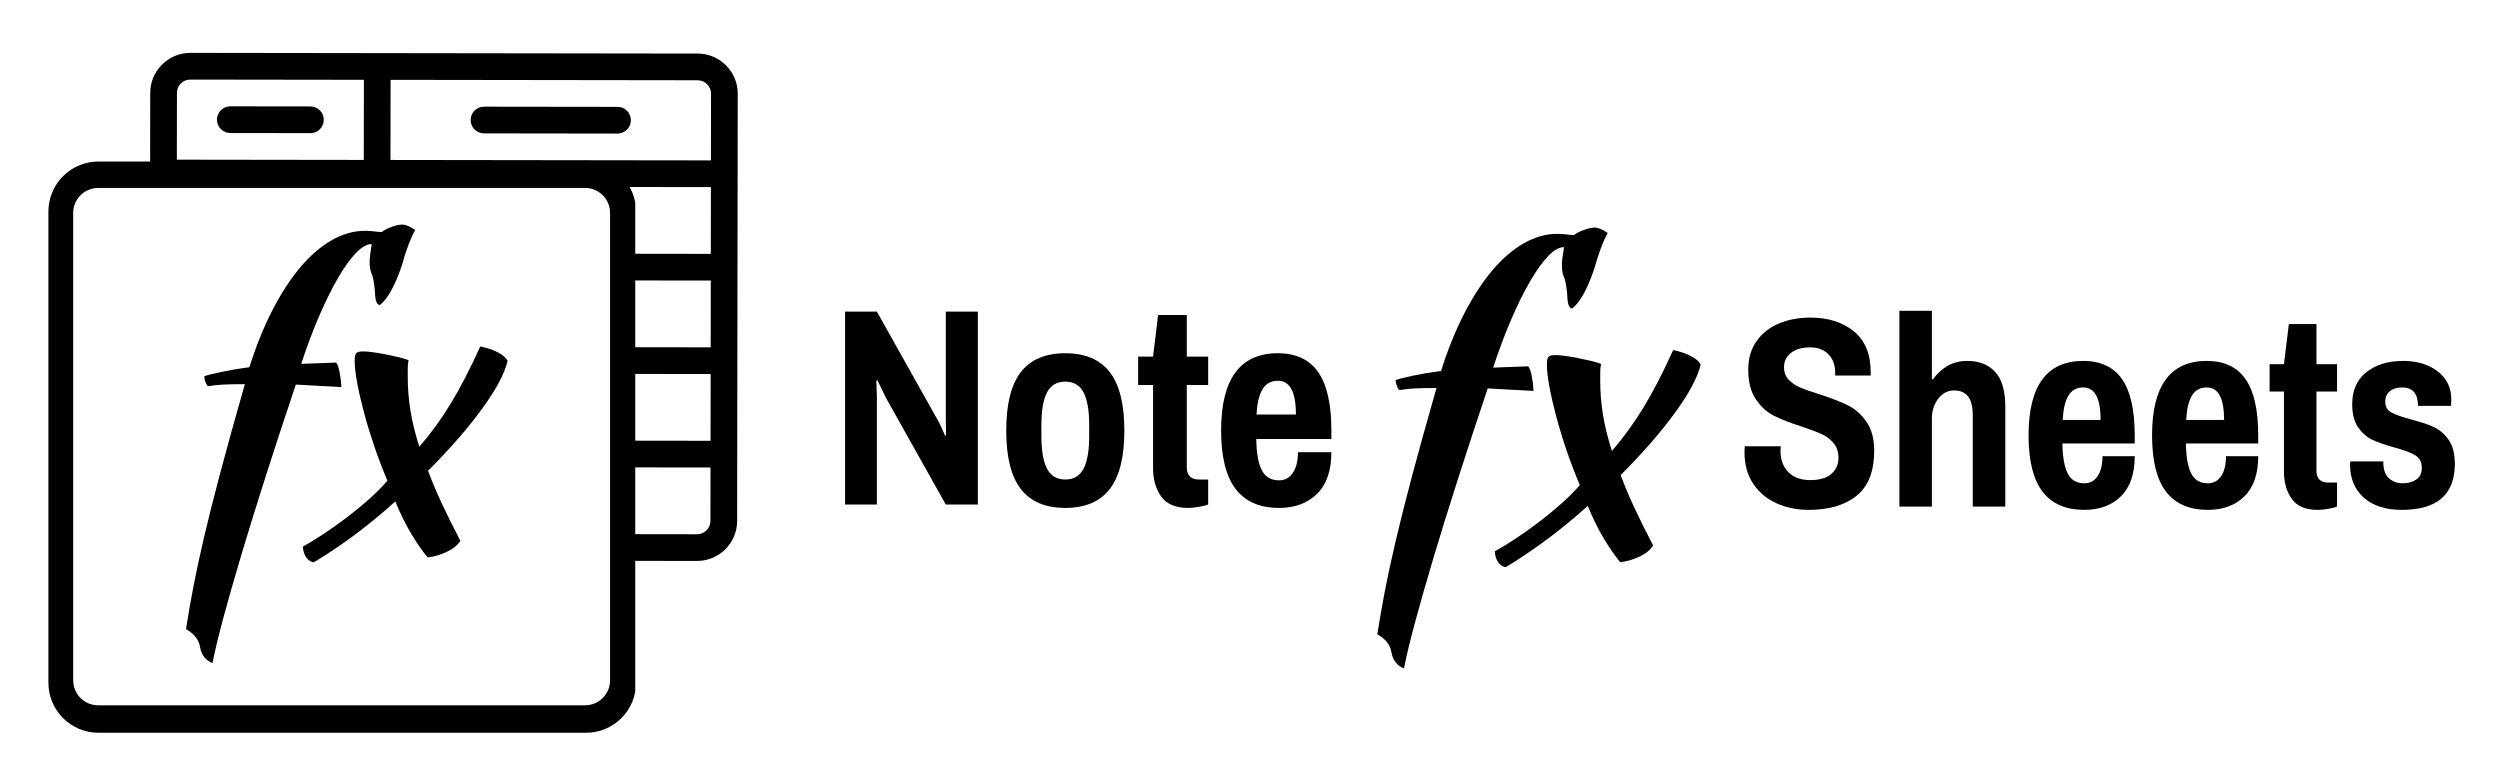 <svg xmlns="http://www.w3.org/2000/svg" xmlns:xlink="http://www.w3.org/1999/xlink" width="1600" zoomAndPan="magnify" viewBox="0 0 1200 375" height="500" preserveAspectRatio="xMidYMid meet" version="1.0"><defs><g/><clipPath id="9f43dba12f"><path d="M 23.234 77.535 L 305 77.535 L 305 351.723 L 23.234 351.723 Z M 23.234 77.535 " clip-rule="nonzero"/></clipPath><clipPath id="f611f65d07"><path d="M 47.234 77.535 L 281.312 77.535 C 287.676 77.535 293.781 80.062 298.281 84.562 C 302.781 89.066 305.312 95.168 305.312 101.535 L 305.312 327.723 C 305.312 334.086 302.781 340.191 298.281 344.691 C 293.781 349.191 287.676 351.723 281.312 351.723 L 47.234 351.723 C 40.867 351.723 34.766 349.191 30.266 344.691 C 25.762 340.191 23.234 334.086 23.234 327.723 L 23.234 101.535 C 23.234 95.168 25.762 89.066 30.266 84.562 C 34.766 80.062 40.867 77.535 47.234 77.535 Z M 47.234 77.535 " clip-rule="nonzero"/></clipPath><clipPath id="8e665969d0"><path d="M 71 25 L 355 25 L 355 270 L 71 270 Z M 71 25 " clip-rule="nonzero"/></clipPath><clipPath id="438bc132eb"><path d="M 72.164 6.121 L 354.164 6.508 L 353.777 288.508 L 71.777 288.121 Z M 72.164 6.121 " clip-rule="nonzero"/></clipPath><clipPath id="e084273aa5"><path d="M 72.164 6.121 L 354.164 6.508 L 353.777 288.508 L 71.777 288.121 Z M 72.164 6.121 " clip-rule="nonzero"/></clipPath><clipPath id="5e26bb128d"><path d="M 72.164 6.121 L 354.164 6.508 L 353.777 288.508 L 71.777 288.121 Z M 72.164 6.121 " clip-rule="nonzero"/></clipPath><clipPath id="d684606db6"><path d="M 104 51 L 156 51 L 156 64 L 104 64 Z M 104 51 " clip-rule="nonzero"/></clipPath><clipPath id="da32581f2d"><path d="M 72.164 6.121 L 354.164 6.508 L 353.777 288.508 L 71.777 288.121 Z M 72.164 6.121 " clip-rule="nonzero"/></clipPath><clipPath id="fe89dc7673"><path d="M 72.164 6.121 L 354.164 6.508 L 353.777 288.508 L 71.777 288.121 Z M 72.164 6.121 " clip-rule="nonzero"/></clipPath><clipPath id="a4830f2fe1"><path d="M 72.164 6.121 L 354.164 6.508 L 353.777 288.508 L 71.777 288.121 Z M 72.164 6.121 " clip-rule="nonzero"/></clipPath><clipPath id="f9934b2692"><path d="M 225 51 L 303 51 L 303 65 L 225 65 Z M 225 51 " clip-rule="nonzero"/></clipPath><clipPath id="c1ee353862"><path d="M 72.164 6.121 L 354.164 6.508 L 353.777 288.508 L 71.777 288.121 Z M 72.164 6.121 " clip-rule="nonzero"/></clipPath><clipPath id="dfdf162094"><path d="M 72.164 6.121 L 354.164 6.508 L 353.777 288.508 L 71.777 288.121 Z M 72.164 6.121 " clip-rule="nonzero"/></clipPath><clipPath id="f0e569de3f"><path d="M 72.164 6.121 L 354.164 6.508 L 353.777 288.508 L 71.777 288.121 Z M 72.164 6.121 " clip-rule="nonzero"/></clipPath><clipPath id="1ad6ea2f72"><path d="M 35 90 L 293 90 L 293 338.547 L 35 338.547 Z M 35 90 " clip-rule="nonzero"/></clipPath><clipPath id="e41b8bab41"><path d="M 47.133 90.207 L 280.84 90.207 C 284.02 90.207 287.074 91.473 289.324 93.723 C 291.574 95.973 292.84 99.027 292.84 102.207 L 292.84 326.547 C 292.84 329.73 291.574 332.781 289.324 335.035 C 287.074 337.285 284.02 338.547 280.84 338.547 L 47.133 338.547 C 43.949 338.547 40.898 337.285 38.648 335.035 C 36.395 332.781 35.133 329.73 35.133 326.547 L 35.133 102.207 C 35.133 99.027 36.395 95.973 38.648 93.723 C 40.898 91.473 43.949 90.207 47.133 90.207 Z M 47.133 90.207 " clip-rule="nonzero"/></clipPath></defs><rect x="-120" width="1440" fill="#ffffff" y="-37.5" height="450" fill-opacity="1"/><rect x="-120" width="1440" fill="#ffffff" y="-37.5" height="450" fill-opacity="1"/><g fill="#000000" fill-opacity="1"><g transform="translate(397.541, 242.176)"><g><path d="M 8.094 -92.609 L 23.359 -92.609 L 51.969 -41.578 C 52.602 -40.586 53.391 -39.078 54.328 -37.047 C 55.273 -35.023 55.883 -33.656 56.156 -32.938 L 56.562 -33.344 L 56.438 -41.047 L 56.438 -92.609 L 71.812 -92.609 L 71.812 0 L 56.438 0 L 27.812 -51.031 C 27.094 -52.469 26.305 -54.086 25.453 -55.891 C 24.598 -57.691 23.988 -58.953 23.625 -59.672 L 23.078 -59.266 C 23.078 -58.723 23.125 -57.688 23.219 -56.156 C 23.312 -54.625 23.359 -53.094 23.359 -51.562 L 23.359 0 L 8.094 0 Z M 8.094 -92.609 "/></g></g></g><g fill="#000000" fill-opacity="1"><g transform="translate(477.461, 242.176)"><g><path d="M 33.891 1.625 C 24.348 1.625 17.234 -1.391 12.547 -7.422 C 7.867 -13.453 5.531 -22.812 5.531 -35.5 C 5.531 -48.195 7.867 -57.555 12.547 -63.578 C 17.234 -69.609 24.348 -72.625 33.891 -72.625 C 43.422 -72.625 50.523 -69.609 55.203 -63.578 C 59.891 -57.555 62.234 -48.195 62.234 -35.5 C 62.234 -22.812 59.891 -13.453 55.203 -7.422 C 50.523 -1.391 43.422 1.625 33.891 1.625 Z M 33.891 -12.016 C 37.93 -12.016 40.852 -13.742 42.656 -17.203 C 44.457 -20.672 45.359 -25.914 45.359 -32.938 L 45.359 -38.062 C 45.359 -45.082 44.457 -50.328 42.656 -53.797 C 40.852 -57.266 37.93 -59 33.891 -59 C 29.836 -59 26.91 -57.266 25.109 -53.797 C 23.305 -50.328 22.406 -45.082 22.406 -38.062 L 22.406 -32.938 C 22.406 -25.914 23.305 -20.672 25.109 -17.203 C 26.91 -13.742 29.836 -12.016 33.891 -12.016 Z M 33.891 -12.016 "/></g></g></g><g fill="#000000" fill-opacity="1"><g transform="translate(545.096, 242.176)"><g><path d="M 25.109 1.625 C 19.172 1.625 14.895 -0.195 12.281 -3.844 C 9.676 -7.488 8.375 -12.016 8.375 -17.422 L 8.375 -57.375 L 1.219 -57.375 L 1.219 -71.016 L 8.375 -71.016 L 10.797 -90.984 L 24.562 -90.984 L 24.562 -71.016 L 34.828 -71.016 L 34.828 -57.375 L 24.562 -57.375 L 24.562 -17.812 C 24.562 -15.926 25.055 -14.488 26.047 -13.5 C 27.047 -12.508 28.441 -12.016 30.234 -12.016 L 34.828 -12.016 L 34.828 0 C 33.66 0.445 32.129 0.828 30.234 1.141 C 28.348 1.461 26.641 1.625 25.109 1.625 Z M 25.109 1.625 "/></g></g></g><g fill="#000000" fill-opacity="1"><g transform="translate(581.951, 242.176)"><g><path d="M 32 1.625 C 22.727 1.625 15.773 -1.41 11.141 -7.484 C 6.504 -13.566 4.188 -22.906 4.188 -35.5 C 4.188 -60.25 13.273 -72.625 31.453 -72.625 C 40.098 -72.625 46.535 -69.609 50.766 -63.578 C 54.992 -57.555 57.109 -48.195 57.109 -35.5 L 57.109 -31.453 L 21.062 -31.453 C 21.145 -24.797 22.02 -19.82 23.688 -16.531 C 25.352 -13.25 28.125 -11.609 32 -11.609 C 34.789 -11.609 36.992 -12.801 38.609 -15.188 C 40.234 -17.57 41.047 -20.879 41.047 -25.109 L 57.109 -25.109 C 57.109 -16.285 54.812 -9.625 50.219 -5.125 C 45.625 -0.625 39.551 1.625 32 1.625 Z M 40.094 -43.203 C 40.094 -54.004 37.211 -59.406 31.453 -59.406 C 28.117 -59.406 25.641 -58.031 24.016 -55.281 C 22.398 -52.539 21.457 -48.516 21.188 -43.203 Z M 40.094 -43.203 "/></g></g></g><g fill="#000000" fill-opacity="1"><g transform="translate(643.511, 263.041)"><g><path d="M 30.406 57.797 C 27.07 56.461 25.07 53.93 24.406 50.203 C 23.863 46.598 21.594 43.664 17.594 41.406 C 18.664 34.602 19.867 27.734 21.203 20.797 C 22.535 13.867 24.234 5.973 26.297 -2.891 C 28.367 -11.766 30.969 -22.098 34.094 -33.891 C 37.227 -45.691 41.195 -59.992 46 -76.797 C 41.602 -76.797 38.133 -76.727 35.594 -76.594 C 33.062 -76.469 30.598 -76.203 28.203 -75.797 C 27.672 -76.328 27.238 -77.062 26.906 -78 C 26.57 -78.938 26.406 -79.801 26.406 -80.594 C 27.738 -81.133 30.469 -81.836 34.594 -82.703 C 38.727 -83.566 43.266 -84.332 48.203 -85 C 51.398 -95.133 55.066 -104.234 59.203 -112.297 C 63.336 -120.367 67.801 -127.27 72.594 -133 C 77.395 -138.727 82.461 -143.125 87.797 -146.188 C 93.129 -149.258 98.531 -150.797 104 -150.797 C 105.602 -150.797 107.133 -150.695 108.594 -150.5 C 110.062 -150.301 111.195 -150.203 112 -150.203 C 113.195 -151.129 114.797 -151.957 116.797 -152.688 C 118.797 -153.426 120.531 -153.797 122 -153.797 C 123.602 -153.797 125.672 -152.93 128.203 -151.203 C 127.129 -149.336 125.992 -146.801 124.797 -143.594 C 123.598 -140.395 122.598 -137.266 121.797 -134.203 C 118.461 -124.336 114.93 -117.938 111.203 -115 C 109.734 -115 108.93 -116.93 108.797 -120.797 C 108.66 -123.598 108.258 -126.332 107.594 -129 C 107.062 -130.195 106.695 -131.258 106.5 -132.188 C 106.301 -133.125 106.203 -134.328 106.203 -135.797 C 106.203 -136.598 106.266 -137.566 106.391 -138.703 C 106.523 -139.836 106.797 -141.738 107.203 -144.406 C 104.93 -144.406 102.426 -143.004 99.688 -140.203 C 96.957 -137.398 94.094 -133.43 91.094 -128.297 C 88.094 -123.16 85.062 -117.062 82 -110 C 78.938 -102.938 76.004 -95.133 73.203 -86.594 L 90 -87.203 C 90.664 -86.535 91.234 -85.035 91.703 -82.703 C 92.172 -80.367 92.469 -77.938 92.594 -75.406 L 70.594 -76.594 C 65.531 -61.531 60.797 -47.129 56.391 -33.391 C 51.992 -19.66 48.062 -7 44.594 4.594 C 41.133 16.195 38.172 26.566 35.703 35.703 C 33.234 44.836 31.469 52.203 30.406 57.797 Z M 30.406 57.797 "/></g></g></g><g fill="#000000" fill-opacity="1"><g transform="translate(711.91, 263.041)"><g><path d="M 81.594 -1.203 C 80.133 1.066 77.836 2.898 74.703 4.297 C 71.566 5.703 68.598 6.535 65.797 6.797 C 63.535 4.129 61.004 0.5 58.203 -4.094 C 55.398 -8.695 52.734 -14.066 50.203 -20.203 C 43.398 -14.066 36.598 -8.5 29.797 -3.5 C 22.992 1.5 16.66 5.734 10.797 9.203 C 9.328 8.93 8.125 8.129 7.188 6.797 C 6.258 5.461 5.727 3.727 5.594 1.594 C 8.258 0.133 11.426 -1.789 15.094 -4.188 C 18.758 -6.594 22.492 -9.227 26.297 -12.094 C 30.098 -14.969 33.766 -17.969 37.297 -21.094 C 40.828 -24.227 43.863 -27.266 46.406 -30.203 C 44.133 -35.535 42.031 -41.035 40.094 -46.703 C 38.164 -52.367 36.5 -57.832 35.094 -63.094 C 33.695 -68.363 32.598 -73.164 31.797 -77.5 C 30.992 -81.832 30.594 -85.332 30.594 -88 C 30.594 -89.863 30.828 -91.094 31.297 -91.688 C 31.766 -92.289 32.863 -92.594 34.594 -92.594 C 35.926 -92.594 37.562 -92.457 39.5 -92.188 C 41.438 -91.926 43.406 -91.594 45.406 -91.188 C 47.406 -90.789 49.406 -90.359 51.406 -89.891 C 53.406 -89.43 55.133 -88.938 56.594 -88.406 C 56.332 -86.938 56.203 -85.664 56.203 -84.594 C 56.203 -83.531 56.203 -82 56.203 -80 C 56.203 -74.801 56.633 -69.5 57.5 -64.094 C 58.363 -58.695 59.797 -52.863 61.797 -46.594 C 67.266 -52.863 72.332 -59.832 77 -67.5 C 81.664 -75.164 86.398 -84.332 91.203 -95 C 94.535 -94.332 97.398 -93.363 99.797 -92.094 C 102.203 -90.832 103.738 -89.469 104.406 -88 C 102.938 -81.863 98.801 -74.129 92 -64.797 C 85.195 -55.461 76.531 -45.531 66 -35 C 67.863 -29.938 70.129 -24.57 72.797 -18.906 C 75.461 -13.238 78.395 -7.336 81.594 -1.203 Z M 81.594 -1.203 "/></g></g></g><g fill="#000000" fill-opacity="1"><g transform="translate(833.446, 243.176)"><g><path d="M 34.703 1.562 C 29.078 1.562 23.922 0.5 19.234 -1.625 C 14.555 -3.75 10.832 -6.891 8.062 -11.047 C 5.289 -15.211 3.906 -20.238 3.906 -26.125 L 4.031 -28.984 L 21.312 -28.984 L 21.188 -26.906 C 21.188 -22.57 22.441 -19.125 24.953 -16.562 C 27.473 -14.008 30.984 -12.734 35.484 -12.734 C 40.078 -12.734 43.477 -13.75 45.688 -15.781 C 47.906 -17.82 49.016 -20.316 49.016 -23.266 C 49.016 -26.211 48.234 -28.617 46.672 -30.484 C 45.109 -32.348 43.176 -33.801 40.875 -34.844 C 38.582 -35.883 35.359 -37.098 31.203 -38.484 C 25.742 -40.211 21.32 -41.941 17.938 -43.672 C 14.562 -45.41 11.68 -48.055 9.297 -51.609 C 6.91 -55.16 5.719 -59.883 5.719 -65.781 C 5.719 -71.156 7.062 -75.727 9.75 -79.5 C 12.438 -83.27 16.031 -86.082 20.531 -87.938 C 25.039 -89.801 30.023 -90.734 35.484 -90.734 C 43.984 -90.734 50.941 -88.547 56.359 -84.172 C 61.773 -79.797 64.484 -73.234 64.484 -64.484 L 64.484 -62.922 L 47.453 -62.922 L 47.453 -64.094 C 47.453 -67.906 46.367 -70.914 44.203 -73.125 C 42.035 -75.332 39.086 -76.438 35.359 -76.438 C 31.461 -76.438 28.406 -75.547 26.188 -73.766 C 23.977 -71.992 22.875 -69.723 22.875 -66.953 C 22.875 -64.523 23.609 -62.531 25.078 -60.969 C 26.555 -59.406 28.398 -58.145 30.609 -57.188 C 32.828 -56.238 35.883 -55.16 39.781 -53.953 C 45.414 -52.129 49.961 -50.375 53.422 -48.688 C 56.891 -47 59.879 -44.375 62.391 -40.812 C 64.91 -37.258 66.172 -32.582 66.172 -26.781 C 66.172 -16.988 63.375 -9.816 57.781 -5.266 C 52.195 -0.711 44.504 1.562 34.703 1.562 Z M 34.703 1.562 "/></g></g></g><g fill="#000000" fill-opacity="1"><g transform="translate(904.554, 243.176)"><g><path d="M 7.156 -93.984 L 22.75 -93.984 L 22.75 -61.094 L 23.266 -61.094 C 25.004 -63.613 27.258 -65.719 30.031 -67.406 C 32.801 -69.094 36.051 -69.938 39.781 -69.938 C 45.414 -69.938 49.859 -68.18 53.109 -64.672 C 56.359 -61.16 57.984 -55.594 57.984 -47.969 L 57.984 0 L 42.375 0 L 42.375 -43.688 C 42.375 -47.926 41.613 -51 40.094 -52.906 C 38.582 -54.812 36.352 -55.766 33.406 -55.766 C 30.375 -55.766 27.836 -54.441 25.797 -51.797 C 23.766 -49.16 22.75 -45.938 22.75 -42.125 L 22.75 0 L 7.156 0 Z M 7.156 -93.984 "/></g></g></g><g fill="#000000" fill-opacity="1"><g transform="translate(969.682, 243.176)"><g><path d="M 30.812 1.562 C 21.883 1.562 15.188 -1.359 10.719 -7.203 C 6.258 -13.055 4.031 -22.051 4.031 -34.188 C 4.031 -58.02 12.785 -69.938 30.297 -69.938 C 38.609 -69.938 44.801 -67.031 48.875 -61.219 C 52.945 -55.414 54.984 -46.406 54.984 -34.188 L 54.984 -30.297 L 20.281 -30.297 C 20.363 -23.879 21.207 -19.086 22.812 -15.922 C 24.414 -12.766 27.082 -11.188 30.812 -11.188 C 33.5 -11.188 35.617 -12.332 37.172 -14.625 C 38.734 -16.914 39.516 -20.102 39.516 -24.188 L 54.984 -24.188 C 54.984 -15.688 52.773 -9.27 48.359 -4.938 C 43.941 -0.602 38.094 1.562 30.812 1.562 Z M 38.609 -41.594 C 38.609 -52 35.836 -57.203 30.297 -57.203 C 27.086 -57.203 24.703 -55.879 23.141 -53.234 C 21.578 -50.586 20.664 -46.707 20.406 -41.594 Z M 38.609 -41.594 "/></g></g></g><g fill="#000000" fill-opacity="1"><g transform="translate(1028.96, 243.176)"><g><path d="M 30.812 1.562 C 21.883 1.562 15.188 -1.359 10.719 -7.203 C 6.258 -13.055 4.031 -22.051 4.031 -34.188 C 4.031 -58.02 12.785 -69.938 30.297 -69.938 C 38.609 -69.938 44.801 -67.031 48.875 -61.219 C 52.945 -55.414 54.984 -46.406 54.984 -34.188 L 54.984 -30.297 L 20.281 -30.297 C 20.363 -23.879 21.207 -19.086 22.812 -15.922 C 24.414 -12.766 27.082 -11.188 30.812 -11.188 C 33.5 -11.188 35.617 -12.332 37.172 -14.625 C 38.734 -16.914 39.516 -20.102 39.516 -24.188 L 54.984 -24.188 C 54.984 -15.688 52.773 -9.27 48.359 -4.938 C 43.941 -0.602 38.094 1.562 30.812 1.562 Z M 38.609 -41.594 C 38.609 -52 35.836 -57.203 30.297 -57.203 C 27.086 -57.203 24.703 -55.879 23.141 -53.234 C 21.578 -50.586 20.664 -46.707 20.406 -41.594 Z M 38.609 -41.594 "/></g></g></g><g fill="#000000" fill-opacity="1"><g transform="translate(1088.238, 243.176)"><g><path d="M 24.188 1.562 C 18.457 1.562 14.336 -0.191 11.828 -3.703 C 9.316 -7.211 8.062 -11.566 8.062 -16.766 L 8.062 -55.25 L 1.172 -55.25 L 1.172 -68.375 L 8.062 -68.375 L 10.406 -87.625 L 23.656 -87.625 L 23.656 -68.375 L 33.547 -68.375 L 33.547 -55.25 L 23.656 -55.25 L 23.656 -17.156 C 23.656 -15.344 24.129 -13.957 25.078 -13 C 26.035 -12.039 27.383 -11.562 29.125 -11.562 L 33.547 -11.562 L 33.547 0 C 32.41 0.438 30.93 0.805 29.109 1.109 C 27.297 1.41 25.656 1.562 24.188 1.562 Z M 24.188 1.562 "/></g></g></g><g fill="#000000" fill-opacity="1"><g transform="translate(1123.727, 243.176)"><g><path d="M 29.125 1.562 C 21.32 1.562 15.234 -0.406 10.859 -4.344 C 6.484 -8.289 4.297 -13.562 4.297 -20.156 L 4.422 -21.703 L 20.281 -21.703 L 20.281 -20.797 C 20.363 -17.422 21.316 -14.973 23.141 -13.453 C 24.961 -11.941 27.129 -11.188 29.641 -11.188 C 32.066 -11.188 34.188 -11.77 36 -12.938 C 37.82 -14.102 38.734 -15.988 38.734 -18.594 C 38.734 -21.363 37.691 -23.375 35.609 -24.625 C 33.535 -25.883 30.242 -27.125 25.734 -28.344 C 21.398 -29.551 17.891 -30.758 15.203 -31.969 C 12.523 -33.188 10.207 -35.18 8.25 -37.953 C 6.301 -40.734 5.328 -44.461 5.328 -49.141 C 5.328 -55.816 7.602 -60.953 12.156 -64.547 C 16.707 -68.141 22.578 -69.938 29.766 -69.938 C 36.441 -69.938 41.969 -68.27 46.344 -64.938 C 50.719 -61.602 52.906 -57.07 52.906 -51.344 L 52.781 -48.359 L 36.922 -48.359 L 36.922 -48.625 C 36.836 -54.344 34.281 -57.203 29.25 -57.203 C 26.82 -57.203 24.867 -56.594 23.391 -55.375 C 21.922 -54.164 21.188 -52.52 21.188 -50.438 C 21.188 -48.008 22.18 -46.254 24.172 -45.172 C 26.172 -44.086 29.297 -42.984 33.547 -41.859 C 37.961 -40.734 41.555 -39.539 44.328 -38.281 C 47.098 -37.031 49.5 -34.992 51.531 -32.172 C 53.57 -29.359 54.594 -25.484 54.594 -20.547 C 54.594 -5.805 46.102 1.562 29.125 1.562 Z M 29.125 1.562 "/></g></g></g><g clip-path="url(#9f43dba12f)"><g clip-path="url(#f611f65d07)"><path fill="#000000" d="M 23.234 77.535 L 304.918 77.535 L 304.918 351.723 L 23.234 351.723 Z M 23.234 77.535 " fill-opacity="1" fill-rule="nonzero"/></g></g><g clip-path="url(#8e665969d0)"><g clip-path="url(#438bc132eb)"><g clip-path="url(#e084273aa5)"><g clip-path="url(#5e26bb128d)"><path fill="#000000" d="M 334.91 25.711 L 91.367 25.375 C 80.766 25.363 72.125 33.977 72.113 44.578 L 71.832 249.668 C 71.816 260.27 80.43 268.906 91.031 268.922 L 334.578 269.254 C 345.176 269.27 353.816 260.656 353.832 250.055 L 354.113 44.965 C 354.125 34.363 345.512 25.727 334.91 25.711 Z M 341.293 44.945 L 341.25 76.992 L 187.43 76.781 L 187.484 38.324 L 334.895 38.527 C 338.426 38.535 341.297 41.414 341.293 44.945 Z M 174.535 134.445 L 174.488 166.492 L 84.762 166.367 L 84.809 134.32 Z M 84.824 121.504 L 84.867 89.457 L 174.594 89.582 L 174.551 121.625 Z M 174.473 179.309 L 174.43 211.355 L 84.703 211.23 L 84.746 179.184 Z M 187.289 179.324 L 341.109 179.535 L 341.066 211.582 L 187.246 211.371 Z M 187.309 166.508 L 187.352 134.461 L 341.172 134.672 L 341.125 166.719 Z M 187.371 121.645 L 187.414 89.598 L 341.23 89.809 L 341.188 121.855 Z M 91.348 38.195 L 174.668 38.309 L 174.613 76.762 L 84.887 76.641 L 84.93 44.594 C 84.934 41.062 87.816 38.188 91.348 38.195 Z M 84.648 249.684 L 84.684 224.051 L 174.41 224.172 L 174.367 256.219 L 91.051 256.102 C 87.516 256.098 84.645 253.223 84.648 249.684 Z M 334.594 256.438 L 187.184 256.234 L 187.23 224.191 L 341.047 224.402 L 341.012 250.035 C 341.008 253.574 338.125 256.441 334.594 256.438 Z M 334.594 256.438 " fill-opacity="1" fill-rule="nonzero"/></g></g></g></g><g clip-path="url(#d684606db6)"><g clip-path="url(#da32581f2d)"><g clip-path="url(#fe89dc7673)"><g clip-path="url(#a4830f2fe1)"><path fill="#000000" d="M 110.539 63.855 L 148.996 63.91 C 152.531 63.914 155.406 61.047 155.414 57.508 C 155.418 53.973 152.551 51.098 149.012 51.09 L 110.559 51.039 C 107.02 51.035 104.145 53.902 104.141 57.438 C 104.137 60.977 107.004 63.852 110.539 63.855 Z M 110.539 63.855 " fill-opacity="1" fill-rule="nonzero"/></g></g></g></g><g clip-path="url(#f9934b2692)"><g clip-path="url(#c1ee353862)"><g clip-path="url(#dfdf162094)"><g clip-path="url(#f0e569de3f)"><path fill="#000000" d="M 232.312 64.023 L 296.402 64.113 C 299.941 64.117 302.816 61.25 302.82 57.711 C 302.828 54.176 299.957 51.297 296.422 51.293 L 232.332 51.207 C 228.793 51.199 225.918 54.066 225.914 57.605 C 225.906 61.145 228.773 64.02 232.312 64.023 Z M 232.312 64.023 " fill-opacity="1" fill-rule="nonzero"/></g></g></g></g><g clip-path="url(#1ad6ea2f72)"><g clip-path="url(#e41b8bab41)"><path fill="#ffffff" d="M 35.133 90.207 L 293.172 90.207 L 293.172 338.547 L 35.133 338.547 Z M 35.133 90.207 " fill-opacity="1" fill-rule="nonzero"/></g></g><g fill="#000000" fill-opacity="1"><g transform="translate(71.778, 260.785)"><g><path d="M 30.234 57.5 C 26.922 56.164 24.93 53.645 24.266 49.938 C 23.734 46.352 21.477 43.438 17.5 41.188 C 18.562 34.414 19.754 27.582 21.078 20.688 C 22.41 13.789 24.102 5.938 26.156 -2.875 C 28.219 -11.695 30.805 -21.977 33.922 -33.719 C 37.035 -45.457 40.977 -59.68 45.75 -76.391 C 41.375 -76.391 37.926 -76.32 35.406 -76.188 C 32.883 -76.062 30.43 -75.797 28.047 -75.391 C 27.516 -75.922 27.082 -76.648 26.75 -77.578 C 26.426 -78.516 26.266 -79.379 26.266 -80.172 C 27.586 -80.703 30.301 -81.395 34.406 -82.25 C 38.52 -83.113 43.031 -83.879 47.938 -84.547 C 51.125 -94.629 54.77 -103.68 58.875 -111.703 C 62.988 -119.723 67.43 -126.582 72.203 -132.281 C 76.984 -137.988 82.023 -142.367 87.328 -145.422 C 92.641 -148.473 98.016 -150 103.453 -150 C 105.035 -150 106.555 -149.898 108.016 -149.703 C 109.484 -149.504 110.613 -149.406 111.406 -149.406 C 112.602 -150.332 114.191 -151.16 116.172 -151.891 C 118.16 -152.617 119.891 -152.984 121.359 -152.984 C 122.941 -152.984 124.992 -152.117 127.516 -150.391 C 126.453 -148.535 125.32 -146.016 124.125 -142.828 C 122.938 -139.648 121.945 -136.535 121.156 -133.484 C 117.832 -123.672 114.316 -117.305 110.609 -114.391 C 109.148 -114.391 108.352 -116.312 108.219 -120.156 C 108.082 -122.938 107.688 -125.656 107.031 -128.312 C 106.5 -129.508 106.133 -130.57 105.938 -131.5 C 105.738 -132.426 105.641 -133.617 105.641 -135.078 C 105.641 -135.867 105.703 -136.828 105.828 -137.953 C 105.961 -139.086 106.227 -140.984 106.625 -143.641 C 104.375 -143.641 101.891 -142.242 99.172 -139.453 C 96.453 -136.672 93.598 -132.723 90.609 -127.609 C 87.629 -122.504 84.613 -116.438 81.562 -109.406 C 78.508 -102.383 75.594 -94.629 72.812 -86.141 L 89.516 -86.734 C 90.18 -86.066 90.742 -84.57 91.203 -82.25 C 91.672 -79.938 91.973 -77.52 92.109 -75 L 70.219 -76.188 C 65.188 -61.207 60.477 -46.883 56.094 -33.219 C 51.719 -19.562 47.805 -6.961 44.359 4.578 C 40.91 16.117 37.957 26.43 35.5 35.516 C 33.051 44.598 31.297 51.926 30.234 57.5 Z M 30.234 57.5 "/></g></g></g><g fill="#000000" fill-opacity="1"><g transform="translate(139.812, 260.785)"><g><path d="M 81.172 -1.188 C 79.711 1.062 77.422 2.879 74.297 4.266 C 71.18 5.66 68.234 6.492 65.453 6.766 C 63.191 4.109 60.672 0.492 57.891 -4.078 C 55.109 -8.648 52.457 -13.988 49.938 -20.094 C 43.164 -13.988 36.398 -8.445 29.641 -3.469 C 22.879 1.5 16.582 5.707 10.75 9.156 C 9.281 8.883 8.082 8.086 7.156 6.766 C 6.227 5.441 5.695 3.719 5.562 1.594 C 8.219 0.133 11.367 -1.785 15.016 -4.172 C 18.66 -6.566 22.375 -9.188 26.156 -12.031 C 29.938 -14.883 33.582 -17.867 37.094 -20.984 C 40.613 -24.098 43.633 -27.117 46.156 -30.047 C 43.895 -35.348 41.801 -40.816 39.875 -46.453 C 37.957 -52.086 36.301 -57.523 34.906 -62.766 C 33.52 -68.004 32.426 -72.773 31.625 -77.078 C 30.832 -81.391 30.438 -84.875 30.438 -87.531 C 30.438 -89.383 30.664 -90.609 31.125 -91.203 C 31.594 -91.805 32.691 -92.109 34.422 -92.109 C 35.742 -92.109 37.363 -91.973 39.281 -91.703 C 41.207 -91.441 43.164 -91.113 45.156 -90.719 C 47.145 -90.32 49.133 -89.891 51.125 -89.422 C 53.113 -88.953 54.836 -88.457 56.297 -87.938 C 56.035 -86.469 55.906 -85.203 55.906 -84.141 C 55.906 -83.086 55.906 -81.566 55.906 -79.578 C 55.906 -74.398 56.332 -69.125 57.188 -63.75 C 58.051 -58.383 59.477 -52.586 61.469 -46.359 C 66.906 -52.586 71.941 -59.516 76.578 -67.141 C 81.223 -74.766 85.938 -83.883 90.719 -94.5 C 94.031 -93.832 96.879 -92.867 99.266 -91.609 C 101.648 -90.348 103.176 -88.988 103.844 -87.531 C 102.383 -81.426 98.27 -73.734 91.5 -64.453 C 84.738 -55.172 76.125 -45.289 65.656 -34.812 C 67.508 -29.77 69.758 -24.43 72.406 -18.797 C 75.062 -13.16 77.984 -7.289 81.172 -1.188 Z M 81.172 -1.188 "/></g></g></g></svg>